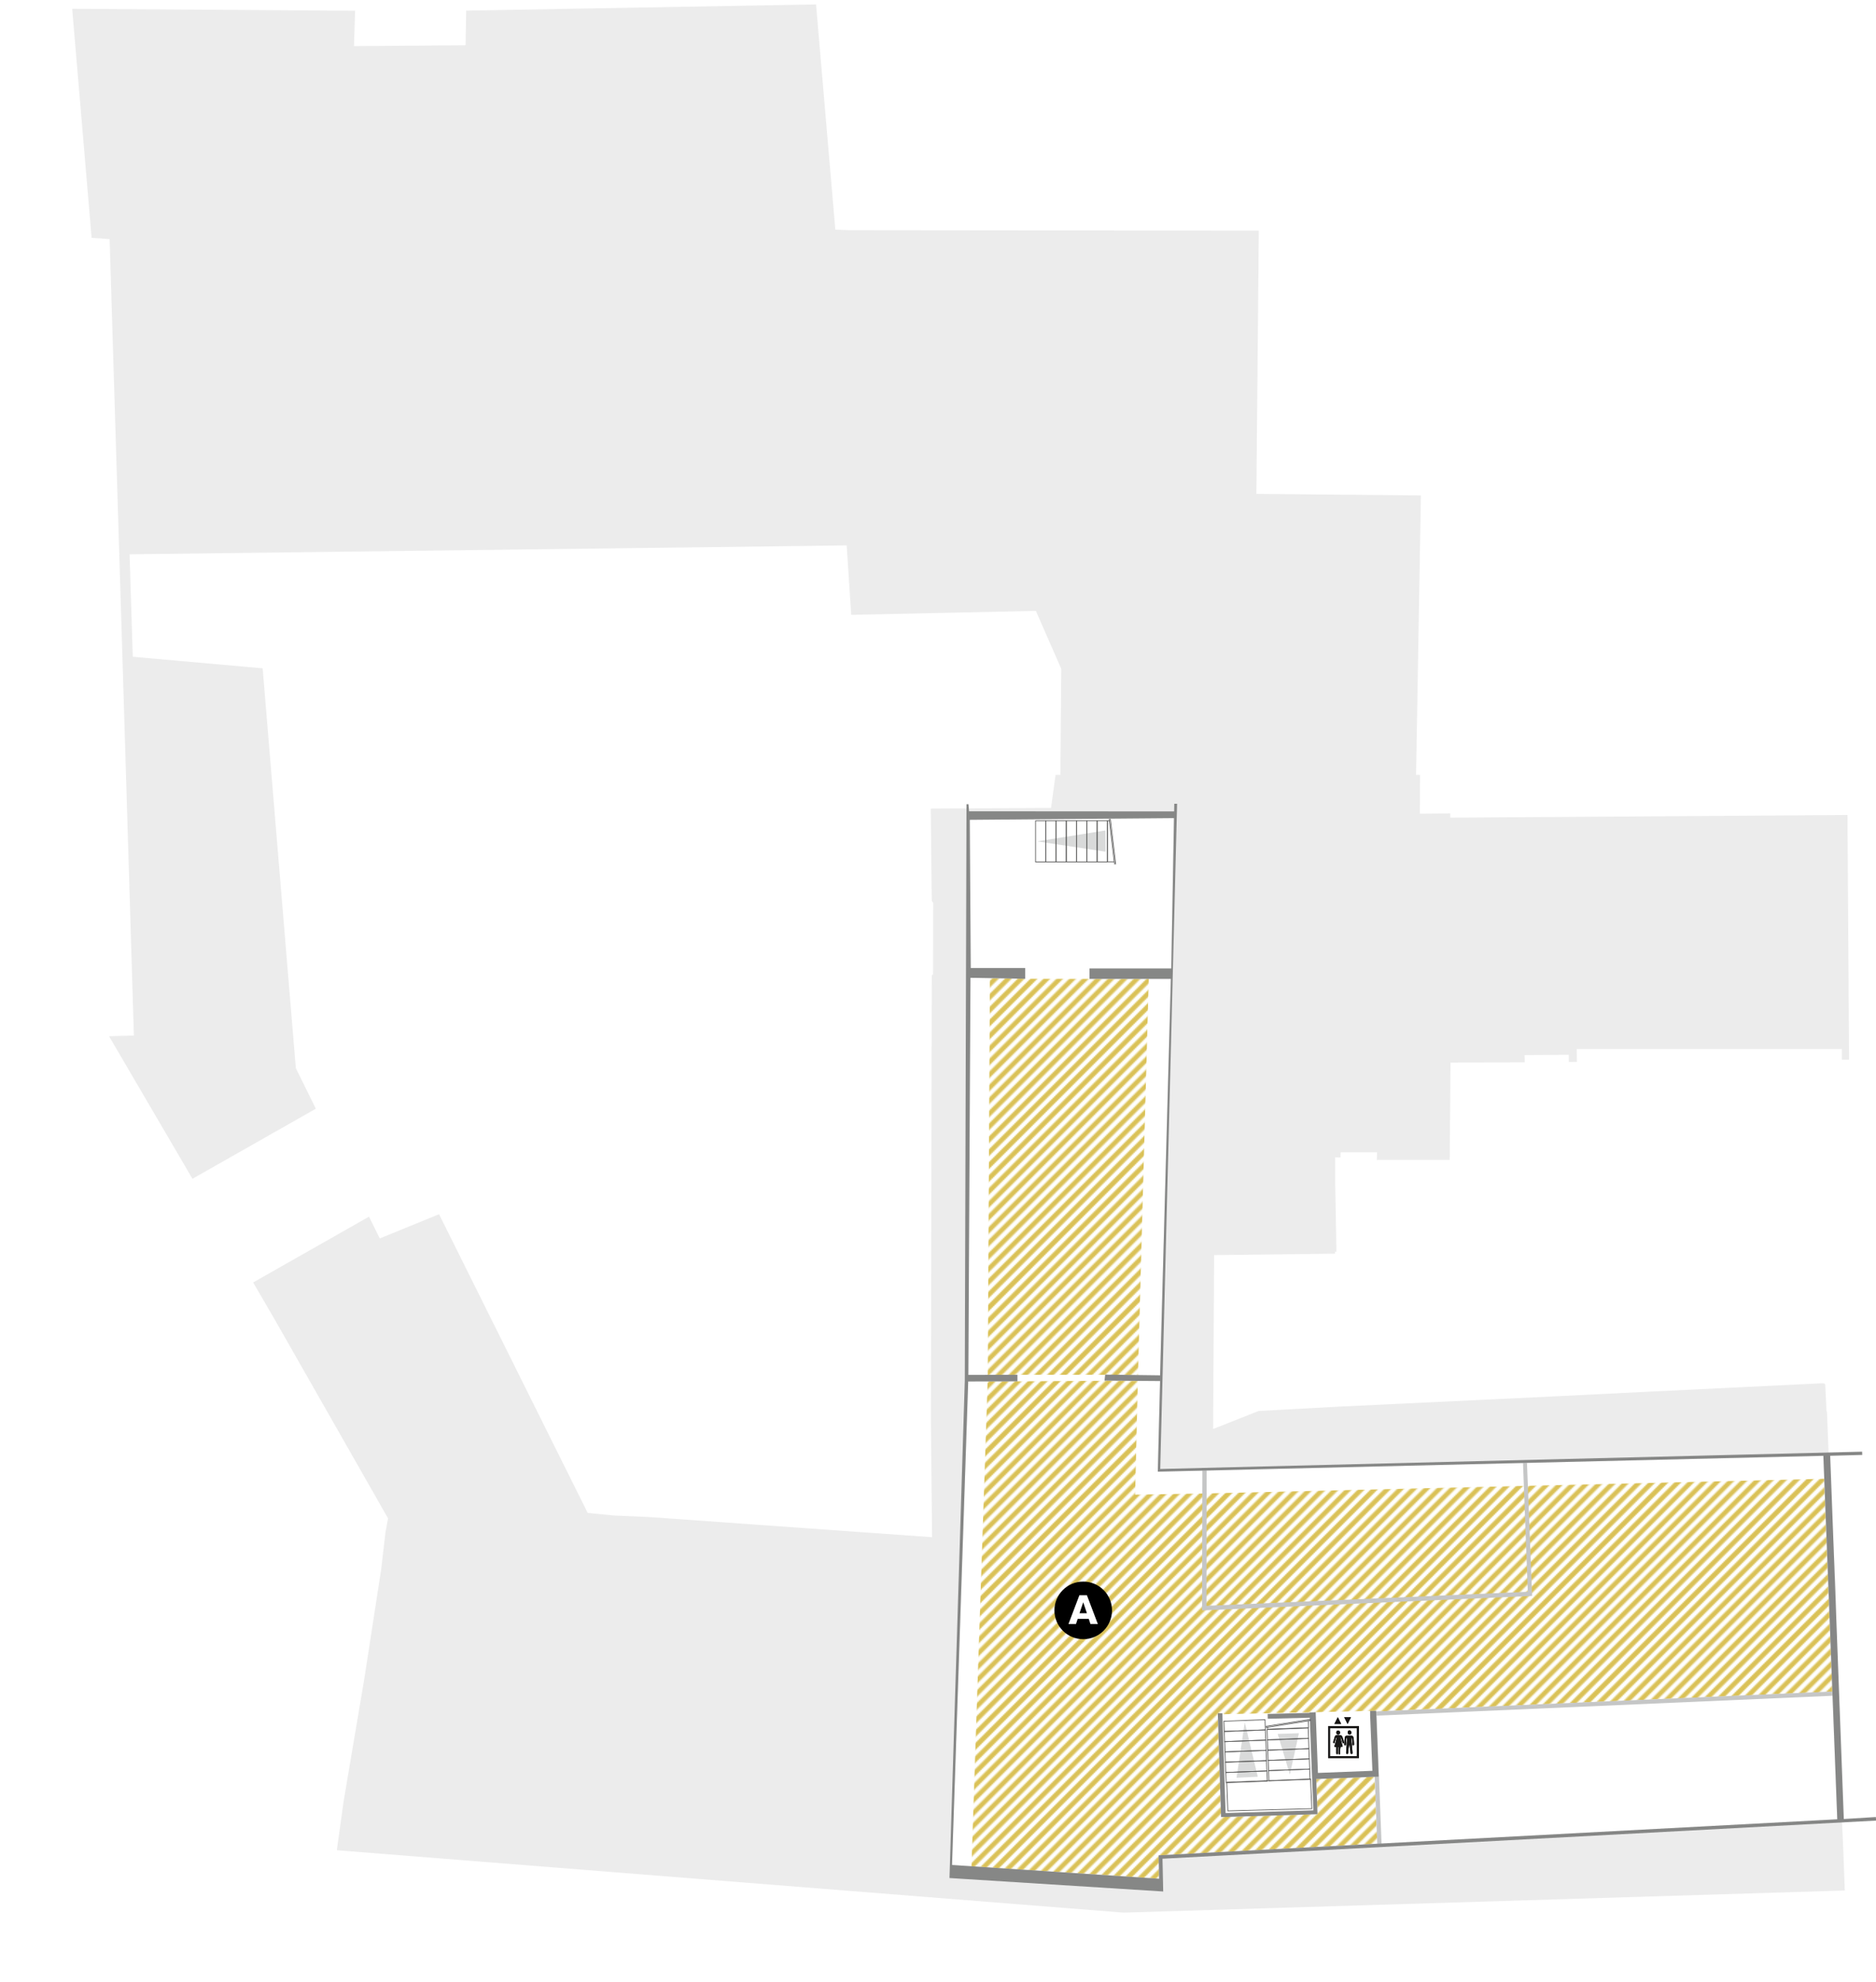 <?xml version="1.0" encoding="utf-8"?>
<!-- Generator: Adobe Illustrator 27.8.1, SVG Export Plug-In . SVG Version: 6.00 Build 0)  -->
<svg version="1.1" xmlns="http://www.w3.org/2000/svg" xmlns:xlink="http://www.w3.org/1999/xlink" x="0px" y="0px"
	 viewBox="0 0 1322.8 1397.5" style="enable-background:new 0 0 1322.8 1397.5;" xml:space="preserve">
<style type="text/css">
	.st0{fill:none;}
	.st1{fill:none;stroke:#DAC156;stroke-width:3;stroke-miterlimit:10;}
	.st2{fill:#FFFFFF;}
	.st3{fill:#ECECEC;}
	.st4{fill:url(#);}
	.st5{fill:#D9DADA;}
	.st6{fill:none;stroke:#565655;stroke-width:0.498;stroke-miterlimit:10;}
	.st7{fill-rule:evenodd;clip-rule:evenodd;fill:#868786;}
	.st8{fill:none;stroke:#565655;stroke-width:0.5;stroke-miterlimit:10;}
	.st9{fill-rule:evenodd;clip-rule:evenodd;fill:url(#);stroke:#9C9C9C;stroke-width:6;stroke-miterlimit:10;}
	.st10{fill:url(#);stroke:#9C9C9C;stroke-width:6;stroke-miterlimit:10;}
	.st11{fill:#73358C;}
	.st12{fill:none;stroke:#9C9C9C;stroke-width:6;stroke-miterlimit:10;}
	.st13{fill:none;stroke:#E4200D;stroke-width:0.51;stroke-linecap:round;stroke-linejoin:round;stroke-miterlimit:3;}
	.st14{fill:#868786;}
	.st15{fill:none;stroke:#565655;stroke-width:0.489;stroke-miterlimit:10;}
	.st16{fill:#181716;}
	.st17{fill:#010102;}
	.st18{fill:url(#SVGID_1_);}
	.st19{fill:url(#SVGID_00000179625109289160027920000005629580686283983253_);}
	.st20{fill:url(#SVGID_00000170961020477885711000000018349215735738724753_);}
	.st21{fill:url(#SVGID_00000147927401677169475890000017919272880181215369_);}
	.st22{fill:url(#SVGID_00000054245426062792508820000005972249312690793365_);}
	.st23{fill:url(#SVGID_00000116202497896007852490000010558794883472484777_);}
	.st24{fill:url(#SVGID_00000167378110737067518310000000395919226558745746_);}
	.st25{fill:url(#SVGID_00000029006295090860973800000000640598568332389814_);}
	.st26{fill-rule:evenodd;clip-rule:evenodd;fill:none;}
	.st27{fill:#B1B2B3;}
	.st28{fill:none;stroke:#565655;stroke-width:0.378;stroke-miterlimit:10;}
	.st29{fill:url(#SVGID_00000173140125787558047560000006758763908301090207_);}
	.st30{fill:url(#SVGID_00000175287717567657041630000013744832838569226675_);}
	.st31{fill:url(#SVGID_00000096017661084775565640000018039739788871568277_);}
	.st32{fill:url(#SVGID_00000129917612585883455180000000384575397988184477_);}
	.st33{fill:url(#SVGID_00000108290528172531922150000006672118478873144227_);}
	.st34{fill:#C5C6C6;}
</style>
<pattern  x="-2244.8" y="6951.9" width="100" height="100" patternUnits="userSpaceOnUse" id="Ausstellung" viewBox="101.1 -201.1 100 100" style="overflow:visible;">
	<g>
		<rect x="101.1" y="-201.1" class="st0" width="100" height="100"/>
		<g>
			<line class="st1" x1="301.1" y1="-101.1" x2="201.1" y2="-1.1"/>
			<line class="st1" x1="251.1" y1="-151.1" x2="151.1" y2="-51.1"/>
			<line class="st1" x1="255.6" y1="-146.5" x2="155.6" y2="-46.5"/>
			<line class="st1" x1="260.2" y1="-142" x2="160.2" y2="-42"/>
			<line class="st1" x1="264.7" y1="-137.4" x2="164.7" y2="-37.4"/>
			<line class="st1" x1="269.2" y1="-132.9" x2="169.2" y2="-32.9"/>
			<line class="st1" x1="273.8" y1="-128.3" x2="173.8" y2="-28.3"/>
			<line class="st1" x1="278.3" y1="-123.8" x2="178.3" y2="-23.8"/>
			<line class="st1" x1="282.9" y1="-119.2" x2="182.9" y2="-19.2"/>
			<line class="st1" x1="287.4" y1="-114.7" x2="187.4" y2="-14.7"/>
			<line class="st1" x1="292" y1="-110.2" x2="192" y2="-10.2"/>
			<line class="st1" x1="296.5" y1="-105.6" x2="196.5" y2="-5.6"/>
		</g>
		<g>
			<line class="st1" x1="201.1" y1="-101.1" x2="101.1" y2="-1.1"/>
			<line class="st1" x1="151.1" y1="-151.1" x2="51.1" y2="-51.1"/>
			<line class="st1" x1="155.6" y1="-146.5" x2="55.6" y2="-46.5"/>
			<line class="st1" x1="160.2" y1="-142" x2="60.2" y2="-42"/>
			<line class="st1" x1="164.7" y1="-137.4" x2="64.7" y2="-37.4"/>
			<line class="st1" x1="169.2" y1="-132.9" x2="69.2" y2="-32.9"/>
			<line class="st1" x1="173.8" y1="-128.3" x2="73.8" y2="-28.3"/>
			<line class="st1" x1="178.3" y1="-123.8" x2="78.3" y2="-23.8"/>
			<line class="st1" x1="182.9" y1="-119.2" x2="82.9" y2="-19.2"/>
			<line class="st1" x1="187.4" y1="-114.7" x2="87.4" y2="-14.7"/>
			<line class="st1" x1="192" y1="-110.2" x2="92" y2="-10.2"/>
			<line class="st1" x1="196.5" y1="-105.6" x2="96.5" y2="-5.6"/>
		</g>
		<g>
			<line class="st1" x1="101.1" y1="-101.1" x2="1.1" y2="-1.1"/>
		</g>
		<g>
			<line class="st1" x1="301.1" y1="-201.1" x2="201.1" y2="-101.1"/>
			<line class="st1" x1="251.1" y1="-251.1" x2="151.1" y2="-151.1"/>
			<line class="st1" x1="255.6" y1="-246.5" x2="155.6" y2="-146.5"/>
			<line class="st1" x1="260.2" y1="-242" x2="160.2" y2="-142"/>
			<line class="st1" x1="264.7" y1="-237.4" x2="164.7" y2="-137.4"/>
			<line class="st1" x1="269.2" y1="-232.9" x2="169.2" y2="-132.9"/>
			<line class="st1" x1="273.8" y1="-228.3" x2="173.8" y2="-128.3"/>
			<line class="st1" x1="278.3" y1="-223.8" x2="178.3" y2="-123.8"/>
			<line class="st1" x1="282.9" y1="-219.2" x2="182.9" y2="-119.2"/>
			<line class="st1" x1="287.4" y1="-214.7" x2="187.4" y2="-114.7"/>
			<line class="st1" x1="292" y1="-210.2" x2="192" y2="-110.2"/>
			<line class="st1" x1="296.5" y1="-205.6" x2="196.5" y2="-105.6"/>
		</g>
		<g>
			<line class="st1" x1="201.1" y1="-201.1" x2="101.1" y2="-101.1"/>
			<line class="st1" x1="151.1" y1="-251.1" x2="51.1" y2="-151.1"/>
			<line class="st1" x1="155.6" y1="-246.5" x2="55.6" y2="-146.5"/>
			<line class="st1" x1="160.2" y1="-242" x2="60.2" y2="-142"/>
			<line class="st1" x1="164.7" y1="-237.4" x2="64.7" y2="-137.4"/>
			<line class="st1" x1="169.2" y1="-232.9" x2="69.2" y2="-132.9"/>
			<line class="st1" x1="173.8" y1="-228.3" x2="73.8" y2="-128.3"/>
			<line class="st1" x1="178.3" y1="-223.8" x2="78.3" y2="-123.8"/>
			<line class="st1" x1="182.9" y1="-219.2" x2="82.9" y2="-119.2"/>
			<line class="st1" x1="187.4" y1="-214.7" x2="87.4" y2="-114.7"/>
			<line class="st1" x1="192" y1="-210.2" x2="92" y2="-110.2"/>
			<line class="st1" x1="196.5" y1="-205.6" x2="96.5" y2="-105.6"/>
			<line class="st1" x1="251.1" y1="-151.1" x2="151.1" y2="-51.1"/>
			<line class="st1" x1="205.6" y1="-196.5" x2="105.6" y2="-96.5"/>
			<line class="st1" x1="210.2" y1="-192" x2="110.2" y2="-92"/>
			<line class="st1" x1="214.7" y1="-187.4" x2="114.7" y2="-87.4"/>
			<line class="st1" x1="219.2" y1="-182.9" x2="119.2" y2="-82.9"/>
			<line class="st1" x1="223.8" y1="-178.3" x2="123.8" y2="-78.3"/>
			<line class="st1" x1="228.3" y1="-173.8" x2="128.3" y2="-73.8"/>
			<line class="st1" x1="232.9" y1="-169.2" x2="132.9" y2="-69.2"/>
			<line class="st1" x1="237.4" y1="-164.7" x2="137.4" y2="-64.7"/>
			<line class="st1" x1="242" y1="-160.2" x2="142" y2="-60.2"/>
			<line class="st1" x1="246.5" y1="-155.6" x2="146.5" y2="-55.6"/>
		</g>
		<g>
			<line class="st1" x1="101.1" y1="-201.1" x2="1.1" y2="-101.1"/>
			<line class="st1" x1="151.1" y1="-151.1" x2="51.1" y2="-51.1"/>
			<line class="st1" x1="105.6" y1="-196.5" x2="5.6" y2="-96.5"/>
			<line class="st1" x1="110.2" y1="-192" x2="10.2" y2="-92"/>
			<line class="st1" x1="114.7" y1="-187.4" x2="14.7" y2="-87.4"/>
			<line class="st1" x1="119.2" y1="-182.9" x2="19.2" y2="-82.9"/>
			<line class="st1" x1="123.8" y1="-178.3" x2="23.8" y2="-78.3"/>
			<line class="st1" x1="128.3" y1="-173.8" x2="28.3" y2="-73.8"/>
			<line class="st1" x1="132.9" y1="-169.2" x2="32.9" y2="-69.2"/>
			<line class="st1" x1="137.4" y1="-164.7" x2="37.4" y2="-64.7"/>
			<line class="st1" x1="142" y1="-160.2" x2="42" y2="-60.2"/>
			<line class="st1" x1="146.5" y1="-155.6" x2="46.5" y2="-55.6"/>
		</g>
		<g>
			<line class="st1" x1="301.1" y1="-301.1" x2="201.1" y2="-201.1"/>
		</g>
		<g>
			<line class="st1" x1="201.1" y1="-301.1" x2="101.1" y2="-201.1"/>
			<line class="st1" x1="251.1" y1="-251.1" x2="151.1" y2="-151.1"/>
			<line class="st1" x1="205.6" y1="-296.5" x2="105.6" y2="-196.5"/>
			<line class="st1" x1="210.2" y1="-292" x2="110.2" y2="-192"/>
			<line class="st1" x1="214.7" y1="-287.4" x2="114.7" y2="-187.4"/>
			<line class="st1" x1="219.2" y1="-282.9" x2="119.2" y2="-182.9"/>
			<line class="st1" x1="223.8" y1="-278.3" x2="123.8" y2="-178.3"/>
			<line class="st1" x1="228.3" y1="-273.8" x2="128.3" y2="-173.8"/>
			<line class="st1" x1="232.9" y1="-269.2" x2="132.9" y2="-169.2"/>
			<line class="st1" x1="237.4" y1="-264.7" x2="137.4" y2="-164.7"/>
			<line class="st1" x1="242" y1="-260.2" x2="142" y2="-160.2"/>
			<line class="st1" x1="246.5" y1="-255.6" x2="146.5" y2="-155.6"/>
		</g>
		<g>
			<line class="st1" x1="101.1" y1="-301.1" x2="1.1" y2="-201.1"/>
			<line class="st1" x1="151.1" y1="-251.1" x2="51.1" y2="-151.1"/>
			<line class="st1" x1="105.6" y1="-296.5" x2="5.6" y2="-196.5"/>
			<line class="st1" x1="110.2" y1="-292" x2="10.2" y2="-192"/>
			<line class="st1" x1="114.7" y1="-287.4" x2="14.7" y2="-187.4"/>
			<line class="st1" x1="119.2" y1="-282.9" x2="19.2" y2="-182.9"/>
			<line class="st1" x1="123.8" y1="-278.3" x2="23.8" y2="-178.3"/>
			<line class="st1" x1="128.3" y1="-273.8" x2="28.3" y2="-173.8"/>
			<line class="st1" x1="132.9" y1="-269.2" x2="32.9" y2="-169.2"/>
			<line class="st1" x1="137.4" y1="-264.7" x2="37.4" y2="-164.7"/>
			<line class="st1" x1="142" y1="-260.2" x2="42" y2="-160.2"/>
			<line class="st1" x1="146.5" y1="-255.6" x2="46.5" y2="-155.6"/>
		</g>
	</g>
</pattern>
<g id="UG_Farbflaeche">
</g>
<g id="UG">
</g>
<g id="Umgebung_nur_Kontur">
</g>
<g id="EG_Farbfleche">
</g>
<g id="EG">
</g>
<g id="_x31_._OG_Farbflaeche">
</g>
<g id="_x31_._OG">
</g>
<g id="_x32_._OG_Farbflaeche">
</g>
<g id="_x32_._OG">
</g>
<g id="DG-Farbflaeche">
	<rect class="st2" width="1322.9" height="1397.5"/>
	<g>
		<polygon class="st3" points="208.6,753.1 185.2,471.2 86.3,462.4 94.4,730.1 76.9,730.6 135.7,831.1 222.7,781.7 		"/>
		<polygon class="st3" points="1295,1200.6 1294.4,1184.3 1294.6,1122.1 1289.5,1027.6 1288.4,999.7 1288.2,995.1 1287.9,995 
			1287,976.1 1286.3,975.4 1284.4,975.3 1158.4,981.4 1098.4,984.4 970.2,990.5 945,991.7 887.5,994.8 855.4,1007.5 856.1,884.9 
			856.5,884.9 941.4,883.9 941.4,882.5 942.3,882.5 942.3,880.5 941.5,835.2 941.5,816 945.2,816.1 945.3,812.4 971,812.4 
			970.8,817.8 1022.2,817.8 1022.8,749.2 1075.1,749 1075,743.9 1106.2,743.7 1106.2,748.8 1111.9,748.7 1111.8,739.6 1202.4,739.6 
			1208.1,739.6 1298.7,739.6 1298.7,747.1 1303.8,747.1 1302.7,574.6 1022.6,576.5 1022.6,576.5 1022.6,573.5 1001.2,573.7 
			1001.3,546.3 998.5,546.3 1001.9,349.3 885.9,348.2 887.6,162.6 599.6,162.3 589,161.9 575.4,3.1 328.7,7.5 328.3,31.9 
			249.6,32.5 250.4,7.6 50.9,6.2 64.6,167.7 77.3,168.6 84.1,390.9 585.6,384.7 585.6,384.7 597,384.5 600.2,433.5 730.4,430.7 
			734.7,440.5 744.3,462.4 748.3,471.6 747.7,546.3 744.3,546.3 741.1,569.6 656.3,570.1 657,635.2 658,636.5 657.9,687 657,687.6 
			656.4,1000.9 656.7,1031.2 657.2,1083.8 533.6,1075 507.3,1073.1 457.8,1069.6 432.8,1068.5 414.4,1066.7 309.6,856.1 
			267.9,873.1 267.8,873.2 260.2,857.8 178.5,904.2 193.4,929.8 193.4,929.8 273.6,1070.5 271.8,1080.4 268.8,1106.3 256.8,1184.1 
			242.3,1270 237.5,1304.5 792.2,1348.5 1300.8,1332.9 1299.7,1303.6 		"/>
	</g>
	<polygon class="st2" points="683.8,578 827.8,576.8 825.5,690.2 817.9,973.8 816.3,1037.6 1285.6,1026.5 1295.4,1282.7 817,1308.1 
		817.3,1324.6 671.3,1314.9 682.7,974 	"/>
	<polygon class="st0" points="683.8,578 684.4,682.5 722.8,682.5 768.2,682.8 825.9,682.8 827.8,576.8 783.4,577.2 787.4,609.7 
		728.9,609.8 728.9,577.6 	"/>
	<g>
		<pattern  id="SVGID_1_" xlink:href="#Ausstellung" patternTransform="matrix(1 0 0 1 -1295.994 -691.978)">
		</pattern>
		<polygon class="st18" points="779.2,969.3 802.4,969.5 810,690.2 768.2,690.2 722.8,690.1 698,689.7 696.5,969.4 717.4,969.3 		
			"/>
		
			<pattern  id="SVGID_00000039843120528954818780000003902043466328001414_" xlink:href="#Ausstellung" patternTransform="matrix(1 0 0 1 -1295.994 -691.978)">
		</pattern>
		<polygon style="fill:url(#SVGID_00000039843120528954818780000003902043466328001414_);" points="969.3,1252.7 928.1,1254.3 
			929,1279.1 861,1281.1 858.7,1208.7 966.1,1206.3 970.3,1206.2 970.3,1206.7 1292,1192.7 1286.2,1042.6 1076.3,1047.6 847.3,1053 
			800.4,1053.8 802.3,973.7 778.7,973.5 717.4,973.9 696.4,974 685,1315.8 817.3,1324.6 817,1308.1 971.1,1299.9 		"/>
	</g>
	<g>
		<circle cx="763.8" cy="1135.4" r="20.3"/>
	</g>
	<g>
		<path class="st2" d="M753.4,1145l7.7-20.3h5.3l7.7,20.3h-5.2l-1.2-3.6h-7.8l-1.2,3.6H753.4z M761.2,1137.4h5.2l-2.6-7.7
			L761.2,1137.4z"/>
	</g>
	<polygon class="st3" points="93.9,471.9 86.3,462.4 84.1,390.9 91.3,388.5 	"/>
</g>
<g id="DG">
	<g>
		<path class="st34" d="M971.2,1301.4l-3.6-94.6l1.5-0.1l322.9-14.1l0.1,3l-321.4,14l3.5,91.6L971.2,1301.4z"/>
	</g>
	<g>
		<path class="st34" d="M1076.7,1031.4l3.6,93.8l-232.7,10.2l0.2-98.6l3-0.1l-0.1,95.5l226.6-9.9l-3.4-90.9L1076.7,1031.4z"/>
	</g>
	<g>
		<polygon class="st0" points="1295.4,1282.7 1285.6,1026.5 816.3,1037.6 817.9,973.8 778.7,973.5 779.2,969.3 817.9,969.7 
			825.5,690.2 768.2,690.2 768.2,682.8 825.9,682.8 827.8,576.8 683.8,578 684.4,682.5 722.8,682.5 722.8,690.1 684.3,689.4 
			682.8,969.4 717.4,969.3 717.4,973.9 682.7,974 671.3,1314.9 817.3,1324.6 817,1308.1 		"/>
		<path class="st14" d="M1322.9,1283.6l-0.2-2.5l-22.6,1.4l-9.6-256.1l22.6-0.6l-0.1-2.3l-494.9,12.2l11.9-469l-2,0l-0.1,5.4
			l-144.6-0.1l-0.4-5l-1.4,0l-1.2,406.5l-10.8,350.6l150.7,9.5l-0.5-23.1L1322.9,1283.6z M671.3,1314.9L682.7,974l34.7-0.1l0-4.6
			l-34.6,0.1l1.5-280l38.6,0.7l0-7.6h-38.4L683.8,578l144-1.2l-1.9,106h-57.7l0,7.4l57.4,0l-7.6,279.5l-38.7-0.5l-0.5,4.2l39.2,0.3
			l-1.6,63.9l469.3-11.2l9.8,256.3L817,1308.1l0.3,16.5L671.3,1314.9z"/>
	</g>
	<polygon class="st7" points="928.1,1254.3 972.1,1252.6 970.3,1206.2 966.1,1206.3 966.1,1209.3 967.7,1248.5 929.3,1250 
		927.7,1207.2 923.4,1207.4 925.2,1254.4 926.1,1276.4 864.2,1278.3 861.9,1207.9 858.7,1207.9 861,1281.1 929,1279.1 	"/>
	
		<rect x="893.6" y="1207.6" transform="matrix(1 -2.543829e-02 2.543829e-02 1 -30.469 23.548)" class="st14" width="33.4" height="3.4"/>
	<g>
		<g>
			<polygon class="st5" points="779.6,600.5 731.3,593.2 779.5,585.5 779.6,600.5 			"/>
		</g>
		<rect x="759.1" y="578.7" class="st6" width="7.2" height="29"/>
		<rect x="744.6" y="578.7" class="st6" width="7.2" height="29"/>
		<rect x="730.2" y="578.7" class="st6" width="7.2" height="29"/>
		<rect x="751.9" y="578.7" class="st6" width="7.2" height="29"/>
		<rect x="737.4" y="578.7" class="st6" width="7.2" height="29"/>
		<rect x="766.4" y="578.7" class="st6" width="7.2" height="29"/>
		<rect x="773.6" y="578.7" class="st6" width="7.2" height="29"/>
		<polyline class="st6" points="785.7,607.6 780.9,607.6 780.9,578.7 782.2,578.7 		"/>
		<line class="st6" x1="785.9" y1="609.4" x2="782.1" y2="577.4"/>
		<line class="st6" x1="786.7" y1="609.4" x2="782.9" y2="577.4"/>
	</g>
	<g>
		<g>
			<polygon class="st5" points="909.5,1251.2 900.9,1222.5 915.9,1222 909.5,1251.2 			"/>
		</g>
		<g>
			<polygon class="st5" points="877.7,1214.3 886.9,1252.7 871.9,1253.4 877.7,1214.3 			"/>
		</g>
		
			<rect x="905.3" y="1222.2" transform="matrix(-3.752096e-02 -0.999 0.999 -3.752096e-02 -292.816 2191.427)" class="st6" width="7.2" height="29"/>
		
			<rect x="905.6" y="1229.5" transform="matrix(-3.752096e-02 -0.999 0.999 -3.752096e-02 -299.766 2199.206)" class="st6" width="7.2" height="29"/>
		
			<rect x="905.9" y="1236.7" transform="matrix(-3.752096e-02 -0.999 0.999 -3.752096e-02 -306.714 2206.985)" class="st6" width="7.2" height="29"/>
		
			<rect x="905" y="1215" transform="matrix(-3.752096e-02 -0.999 0.999 -3.752096e-02 -285.867 2183.648)" class="st6" width="7.2" height="29"/>
		
			<rect x="904.8" y="1207.8" transform="matrix(-3.752096e-02 -0.999 0.999 -3.752096e-02 -278.918 2175.869)" class="st6" width="7.2" height="29"/>
		<polyline class="st6" points="922.5,1213.3 922.7,1218.1 893.8,1219.2 893.7,1217.8 		"/>
		<line class="st6" x1="924.3" y1="1213" x2="892.4" y2="1218"/>
		<line class="st6" x1="924.3" y1="1212.2" x2="892.4" y2="1217.2"/>
		<g>
			
				<rect x="875.2" y="1223.5" transform="matrix(-3.752096e-02 -0.999 0.999 -3.752096e-02 -325.377 2162.601)" class="st6" width="7.2" height="29"/>
			
				<rect x="875.4" y="1230.7" transform="matrix(-3.752096e-02 -0.999 0.999 -3.752096e-02 -332.326 2170.381)" class="st6" width="7.2" height="29"/>
			
				<rect x="875.7" y="1238" transform="matrix(-3.752096e-02 -0.999 0.999 -3.752096e-02 -339.275 2178.159)" class="st6" width="7.2" height="29"/>
			<polygon class="st6" points="924.1,1254.3 925,1275.2 865.8,1276.8 865,1256.6 			"/>
			
				<rect x="874.9" y="1216.3" transform="matrix(-3.752096e-02 -0.999 0.999 -3.752096e-02 -318.428 2154.822)" class="st6" width="7.2" height="29"/>
			
				<rect x="874.6" y="1209" transform="matrix(-3.752096e-02 -0.999 0.999 -3.752096e-02 -311.479 2147.043)" class="st6" width="7.2" height="29"/>
			
				<rect x="874.3" y="1201.8" transform="matrix(-3.752096e-02 -0.999 0.999 -3.752096e-02 -304.529 2139.264)" class="st6" width="7.2" height="29"/>
		</g>
	</g>
	<g>
		<g>
			<g>
				<path class="st16" d="M958.2,1239.5h-21.7V1217h21.7V1239.5z M937.8,1238.2h19v-19.8h-19V1238.2z"/>
			</g>
			<g>
				<polygon class="st16" points="945.7,1215.5 940.9,1215.5 943.3,1210.7 				"/>
				<polygon class="st16" points="947.8,1210.7 952.6,1210.7 950.2,1215.5 				"/>
			</g>
		</g>
		<g>
			<g>
				<path class="st16" d="M945,1234.2c0,0.7,0,1.3,0,2c0,0.1,0,0.1,0,0.2c0,0.3-0.2,0.4-0.4,0.5c-0.2,0.1-0.4,0-0.6-0.1
					c-0.1-0.1-0.2-0.3-0.2-0.5c0-1.3,0-2.5,0-3.8c0-0.2,0-0.3,0-0.5c0-0.2-0.1-0.3-0.3-0.2c-0.1,0-0.1,0.1-0.1,0.2
					c0,0.5,0,0.9,0,1.4c0,1,0,1.9,0,2.9c0,0.4-0.5,0.7-0.8,0.5c-0.1-0.1-0.2-0.2-0.3-0.3c-0.1-0.1-0.1-0.3-0.1-0.5
					c0-0.8,0-1.5,0-2.3c0-0.6,0-1.2,0-1.9c0-0.1,0-0.1-0.1-0.1c-0.3,0-0.6,0-0.9-0.1c-0.2,0-0.3-0.1-0.3-0.4c0.1-0.3,0.2-0.7,0.3-1
					c0.1-0.5,0.2-0.9,0.4-1.4c0.1-0.4,0.2-0.8,0.3-1.2c0.1-0.4,0.2-0.8,0.3-1.2c0.1-0.3,0.1-0.6,0.2-0.9c0-0.1,0-0.1,0-0.2
					c0-0.1-0.1-0.1-0.2-0.1c-0.1,0-0.2,0-0.2,0.1c0,0.1-0.1,0.3-0.1,0.4c-0.2,0.6-0.3,1.2-0.5,1.7c-0.1,0.4-0.2,0.8-0.3,1.2
					c0,0.1-0.1,0.2-0.2,0.3c-0.2,0.2-0.4,0.2-0.6,0c-0.2-0.1-0.3-0.3-0.3-0.6c0-0.1,0-0.2,0.1-0.3c0.1-0.4,0.2-0.9,0.4-1.3
					c0.2-0.6,0.3-1.1,0.5-1.7c0.1-0.2,0.1-0.5,0.2-0.7c0.1-0.3,0.4-0.6,0.7-0.8c0.2-0.1,0.3-0.1,0.5-0.1c0.3,0,0.6,0,0.9,0
					c0.4,0,0.8,0,1.3,0c0.3,0,0.6,0,0.9,0.1c0.5,0.1,0.8,0.5,1,1c0.3,0.7,0.5,1.4,0.7,2.1c0.1,0.3,0.2,0.7,0.3,1
					c0.1,0.3,0.2,0.6,0.2,0.9c0.1,0.3-0.1,0.5-0.3,0.6c-0.3,0.1-0.6-0.1-0.7-0.3c-0.1-0.2-0.1-0.4-0.2-0.5c-0.1-0.3-0.2-0.7-0.3-1.1
					c-0.2-0.6-0.4-1.3-0.6-1.9c0-0.1-0.1-0.1-0.1-0.2c-0.1-0.1-0.2-0.1-0.2,0c-0.1,0-0.1,0.1-0.1,0.2c0.1,0.3,0.1,0.5,0.2,0.8
					c0.2,0.7,0.3,1.3,0.5,2c0.1,0.4,0.2,0.8,0.3,1.2c0.1,0.5,0.3,0.9,0.4,1.4c0,0.2,0.1,0.3,0.1,0.5c0,0.2-0.1,0.3-0.2,0.3
					c-0.3,0-0.6,0-1,0c-0.2,0-0.2,0-0.2,0.2C945,1232.7,945,1233.4,945,1234.2C945,1234.2,945,1234.2,945,1234.2z"/>
				<path class="st16" d="M942.2,1221.5c0-0.3,0.1-0.6,0.3-0.9c0.2-0.3,0.5-0.5,0.9-0.5c0.4,0,0.8,0.1,1.1,0.4
					c0.1,0.1,0.2,0.2,0.2,0.3c0.3,0.5,0.3,1.1,0,1.6c-0.2,0.3-0.4,0.5-0.8,0.6c-0.2,0-0.4,0-0.6,0c-0.5-0.1-0.9-0.5-1-1
					C942.2,1221.8,942.2,1221.6,942.2,1221.5z"/>
			</g>
			<g>
				<path class="st16" d="M950.6,1223.7c0.7,0,1.4,0,2.1,0c0.2,0,0.5,0,0.7,0.1c0.4,0.1,0.6,0.4,0.8,0.8c0.2,0.4,0.2,0.8,0.3,1.2
					c0.1,0.9,0.1,1.8,0.2,2.6c0,0.5,0.1,1,0.1,1.5c0,0.3-0.2,0.6-0.5,0.7c-0.3,0-0.6-0.2-0.6-0.5c0-0.3-0.1-0.6-0.1-0.9
					c-0.1-0.8-0.1-1.6-0.2-2.3c0-0.4-0.1-0.8-0.1-1.2c0-0.1,0-0.2-0.1-0.2c-0.1-0.1-0.3,0-0.3,0.1c0,0.1,0,0.2,0,0.3
					c0,0.6,0.1,1.3,0.1,1.9c0,0.6,0.1,1.3,0.2,1.9c0,0.5,0.1,0.9,0.1,1.4c0,0.5,0.1,1,0.1,1.5c0.1,0.6,0.1,1.3,0.2,1.9
					c0,0.5,0.1,0.9,0.1,1.4c0,0.2,0,0.5-0.2,0.6c-0.2,0.2-0.4,0.2-0.7,0.2c-0.3-0.1-0.4-0.2-0.5-0.5c-0.1-0.3-0.1-0.7-0.1-1
					c-0.1-0.6-0.1-1.2-0.2-1.8c-0.1-0.5-0.1-1-0.2-1.6c0-0.4-0.1-0.9-0.2-1.3c0-0.1-0.1-0.2-0.2-0.2c-0.1,0-0.2,0.1-0.2,0.2
					c0,0,0,0,0,0c0,0.5-0.1,1-0.2,1.5c-0.1,0.7-0.2,1.5-0.2,2.2c-0.1,0.6-0.1,1.2-0.2,1.8c0,0.3-0.2,0.6-0.5,0.7
					c-0.4,0.1-0.9-0.2-0.9-0.6c0-0.3,0-0.6,0-0.9c0-0.4,0-0.8,0.1-1.1c0-0.5,0.1-1.1,0.1-1.6c0-0.4,0-0.8,0.1-1.1
					c0-0.6,0.1-1.3,0.1-1.9c0-0.5,0-1,0.1-1.4c0-0.7,0.1-1.4,0.1-2.1c0-0.1,0-0.3,0-0.4c0-0.1-0.1-0.2-0.2-0.2
					c-0.1,0-0.2,0.1-0.2,0.2c0,0.3-0.1,0.5-0.1,0.8c-0.1,0.9-0.1,1.9-0.2,2.8c0,0.3,0,0.6-0.1,0.9c0,0.3-0.3,0.5-0.5,0.5
					c-0.3,0-0.6-0.3-0.6-0.6c0-0.3,0-0.5,0-0.8c0-0.5,0.1-0.9,0.1-1.4c0.1-0.8,0.1-1.7,0.2-2.5c0-0.3,0.1-0.5,0.2-0.7
					c0.2-0.6,0.7-0.9,1.3-0.9C950.3,1223.7,950.4,1223.7,950.6,1223.7C950.6,1223.7,950.6,1223.7,950.6,1223.7z"/>
				<path class="st16" d="M952.9,1221.5c0,0.3,0,0.5-0.1,0.7c-0.2,0.4-0.5,0.6-0.9,0.7c-0.5,0.1-1.1-0.1-1.4-0.6
					c-0.2-0.3-0.3-0.7-0.2-1c0-0.2,0-0.3,0.1-0.5c0.2-0.6,0.8-0.9,1.4-0.8C952.4,1220.2,952.9,1220.9,952.9,1221.5z"/>
			</g>
		</g>
		<g>
			<g>
				<path class="st16" d="M958.2,1239.5h-21.7V1217h21.7V1239.5z M937.8,1238.2h19v-19.8h-19V1238.2z"/>
			</g>
			<g>
				<polygon class="st16" points="945.7,1215.5 940.9,1215.5 943.3,1210.7 				"/>
				<polygon class="st16" points="947.8,1210.7 952.6,1210.7 950.2,1215.5 				"/>
			</g>
		</g>
		<g>
			<g>
				<path class="st16" d="M945,1234.2c0,0.7,0,1.3,0,2c0,0.1,0,0.1,0,0.2c0,0.3-0.2,0.4-0.4,0.5c-0.2,0.1-0.4,0-0.6-0.1
					c-0.1-0.1-0.2-0.3-0.2-0.5c0-1.3,0-2.5,0-3.8c0-0.2,0-0.3,0-0.5c0-0.2-0.1-0.3-0.3-0.2c-0.1,0-0.1,0.1-0.1,0.2
					c0,0.5,0,0.9,0,1.4c0,1,0,1.9,0,2.9c0,0.4-0.5,0.7-0.8,0.5c-0.1-0.1-0.2-0.2-0.3-0.3c-0.1-0.1-0.1-0.3-0.1-0.5
					c0-0.8,0-1.5,0-2.3c0-0.6,0-1.2,0-1.9c0-0.1,0-0.1-0.1-0.1c-0.3,0-0.6,0-0.9-0.1c-0.2,0-0.3-0.1-0.3-0.4c0.1-0.3,0.2-0.7,0.3-1
					c0.1-0.5,0.2-0.9,0.4-1.4c0.1-0.4,0.2-0.8,0.3-1.2c0.1-0.4,0.2-0.8,0.3-1.2c0.1-0.3,0.1-0.6,0.2-0.9c0-0.1,0-0.1,0-0.2
					c0-0.1-0.1-0.1-0.2-0.1c-0.1,0-0.2,0-0.2,0.1c0,0.1-0.1,0.3-0.1,0.4c-0.2,0.6-0.3,1.2-0.5,1.7c-0.1,0.4-0.2,0.8-0.3,1.2
					c0,0.1-0.1,0.2-0.2,0.3c-0.2,0.2-0.4,0.2-0.6,0c-0.2-0.1-0.3-0.3-0.3-0.6c0-0.1,0-0.2,0.1-0.3c0.1-0.4,0.2-0.9,0.4-1.3
					c0.2-0.6,0.3-1.1,0.5-1.7c0.1-0.2,0.1-0.5,0.2-0.7c0.1-0.3,0.4-0.6,0.7-0.8c0.2-0.1,0.3-0.1,0.5-0.1c0.3,0,0.6,0,0.9,0
					c0.4,0,0.8,0,1.3,0c0.3,0,0.6,0,0.9,0.1c0.5,0.1,0.8,0.5,1,1c0.3,0.7,0.5,1.4,0.7,2.1c0.1,0.3,0.2,0.7,0.3,1
					c0.1,0.3,0.2,0.6,0.2,0.9c0.1,0.3-0.1,0.5-0.3,0.6c-0.3,0.1-0.6-0.1-0.7-0.3c-0.1-0.2-0.1-0.4-0.2-0.5c-0.1-0.3-0.2-0.7-0.3-1.1
					c-0.2-0.6-0.4-1.3-0.6-1.9c0-0.1-0.1-0.1-0.1-0.2c-0.1-0.1-0.2-0.1-0.2,0c-0.1,0-0.1,0.1-0.1,0.2c0.1,0.3,0.1,0.5,0.2,0.8
					c0.2,0.7,0.3,1.3,0.5,2c0.1,0.4,0.2,0.8,0.3,1.2c0.1,0.5,0.3,0.9,0.4,1.4c0,0.2,0.1,0.3,0.1,0.5c0,0.2-0.1,0.3-0.2,0.3
					c-0.3,0-0.6,0-1,0c-0.2,0-0.2,0-0.2,0.2C945,1232.7,945,1233.4,945,1234.2C945,1234.2,945,1234.2,945,1234.2z"/>
				<path class="st16" d="M942.2,1221.5c0-0.3,0.1-0.6,0.3-0.9c0.2-0.3,0.5-0.5,0.9-0.5c0.4,0,0.8,0.1,1.1,0.4
					c0.1,0.1,0.2,0.2,0.2,0.3c0.3,0.5,0.3,1.1,0,1.6c-0.2,0.3-0.4,0.5-0.8,0.6c-0.2,0-0.4,0-0.6,0c-0.5-0.1-0.9-0.5-1-1
					C942.2,1221.8,942.2,1221.6,942.2,1221.5z"/>
			</g>
			<g>
				<path class="st16" d="M950.6,1223.7c0.7,0,1.4,0,2.1,0c0.2,0,0.5,0,0.7,0.1c0.4,0.1,0.6,0.4,0.8,0.8c0.2,0.4,0.2,0.8,0.3,1.2
					c0.1,0.9,0.1,1.8,0.2,2.6c0,0.5,0.1,1,0.1,1.5c0,0.3-0.2,0.6-0.5,0.7c-0.3,0-0.6-0.2-0.6-0.5c0-0.3-0.1-0.6-0.1-0.9
					c-0.1-0.8-0.1-1.6-0.2-2.3c0-0.4-0.1-0.8-0.1-1.2c0-0.1,0-0.2-0.1-0.2c-0.1-0.1-0.3,0-0.3,0.1c0,0.1,0,0.2,0,0.3
					c0,0.6,0.1,1.3,0.1,1.9c0,0.6,0.1,1.3,0.2,1.9c0,0.5,0.1,0.9,0.1,1.4c0,0.5,0.1,1,0.1,1.5c0.1,0.6,0.1,1.3,0.2,1.9
					c0,0.5,0.1,0.9,0.1,1.4c0,0.2,0,0.5-0.2,0.6c-0.2,0.2-0.4,0.2-0.7,0.2c-0.3-0.1-0.4-0.2-0.5-0.5c-0.1-0.3-0.1-0.7-0.1-1
					c-0.1-0.6-0.1-1.2-0.2-1.8c-0.1-0.5-0.1-1-0.2-1.6c0-0.4-0.1-0.9-0.2-1.3c0-0.1-0.1-0.2-0.2-0.2c-0.1,0-0.2,0.1-0.2,0.2
					c0,0,0,0,0,0c0,0.5-0.1,1-0.2,1.5c-0.1,0.7-0.2,1.5-0.2,2.2c-0.1,0.6-0.1,1.2-0.2,1.8c0,0.3-0.2,0.6-0.5,0.7
					c-0.4,0.1-0.9-0.2-0.9-0.6c0-0.3,0-0.6,0-0.9c0-0.4,0-0.8,0.1-1.1c0-0.5,0.1-1.1,0.1-1.6c0-0.4,0-0.8,0.1-1.1
					c0-0.6,0.1-1.3,0.1-1.9c0-0.5,0-1,0.1-1.4c0-0.7,0.1-1.4,0.1-2.1c0-0.1,0-0.3,0-0.4c0-0.1-0.1-0.2-0.2-0.2
					c-0.1,0-0.2,0.1-0.2,0.2c0,0.3-0.1,0.5-0.1,0.8c-0.1,0.9-0.1,1.9-0.2,2.8c0,0.3,0,0.6-0.1,0.9c0,0.3-0.3,0.5-0.5,0.5
					c-0.3,0-0.6-0.3-0.6-0.6c0-0.3,0-0.5,0-0.8c0-0.5,0.1-0.9,0.1-1.4c0.1-0.8,0.1-1.7,0.2-2.5c0-0.3,0.1-0.5,0.2-0.7
					c0.2-0.6,0.7-0.9,1.3-0.9C950.3,1223.7,950.4,1223.7,950.6,1223.7C950.6,1223.7,950.6,1223.7,950.6,1223.7z"/>
				<path class="st16" d="M952.9,1221.5c0,0.3,0,0.5-0.1,0.7c-0.2,0.4-0.5,0.6-0.9,0.7c-0.5,0.1-1.1-0.1-1.4-0.6
					c-0.2-0.3-0.3-0.7-0.2-1c0-0.2,0-0.3,0.1-0.5c0.2-0.6,0.8-0.9,1.4-0.8C952.4,1220.2,952.9,1220.9,952.9,1221.5z"/>
			</g>
		</g>
	</g>
</g>
</svg>
